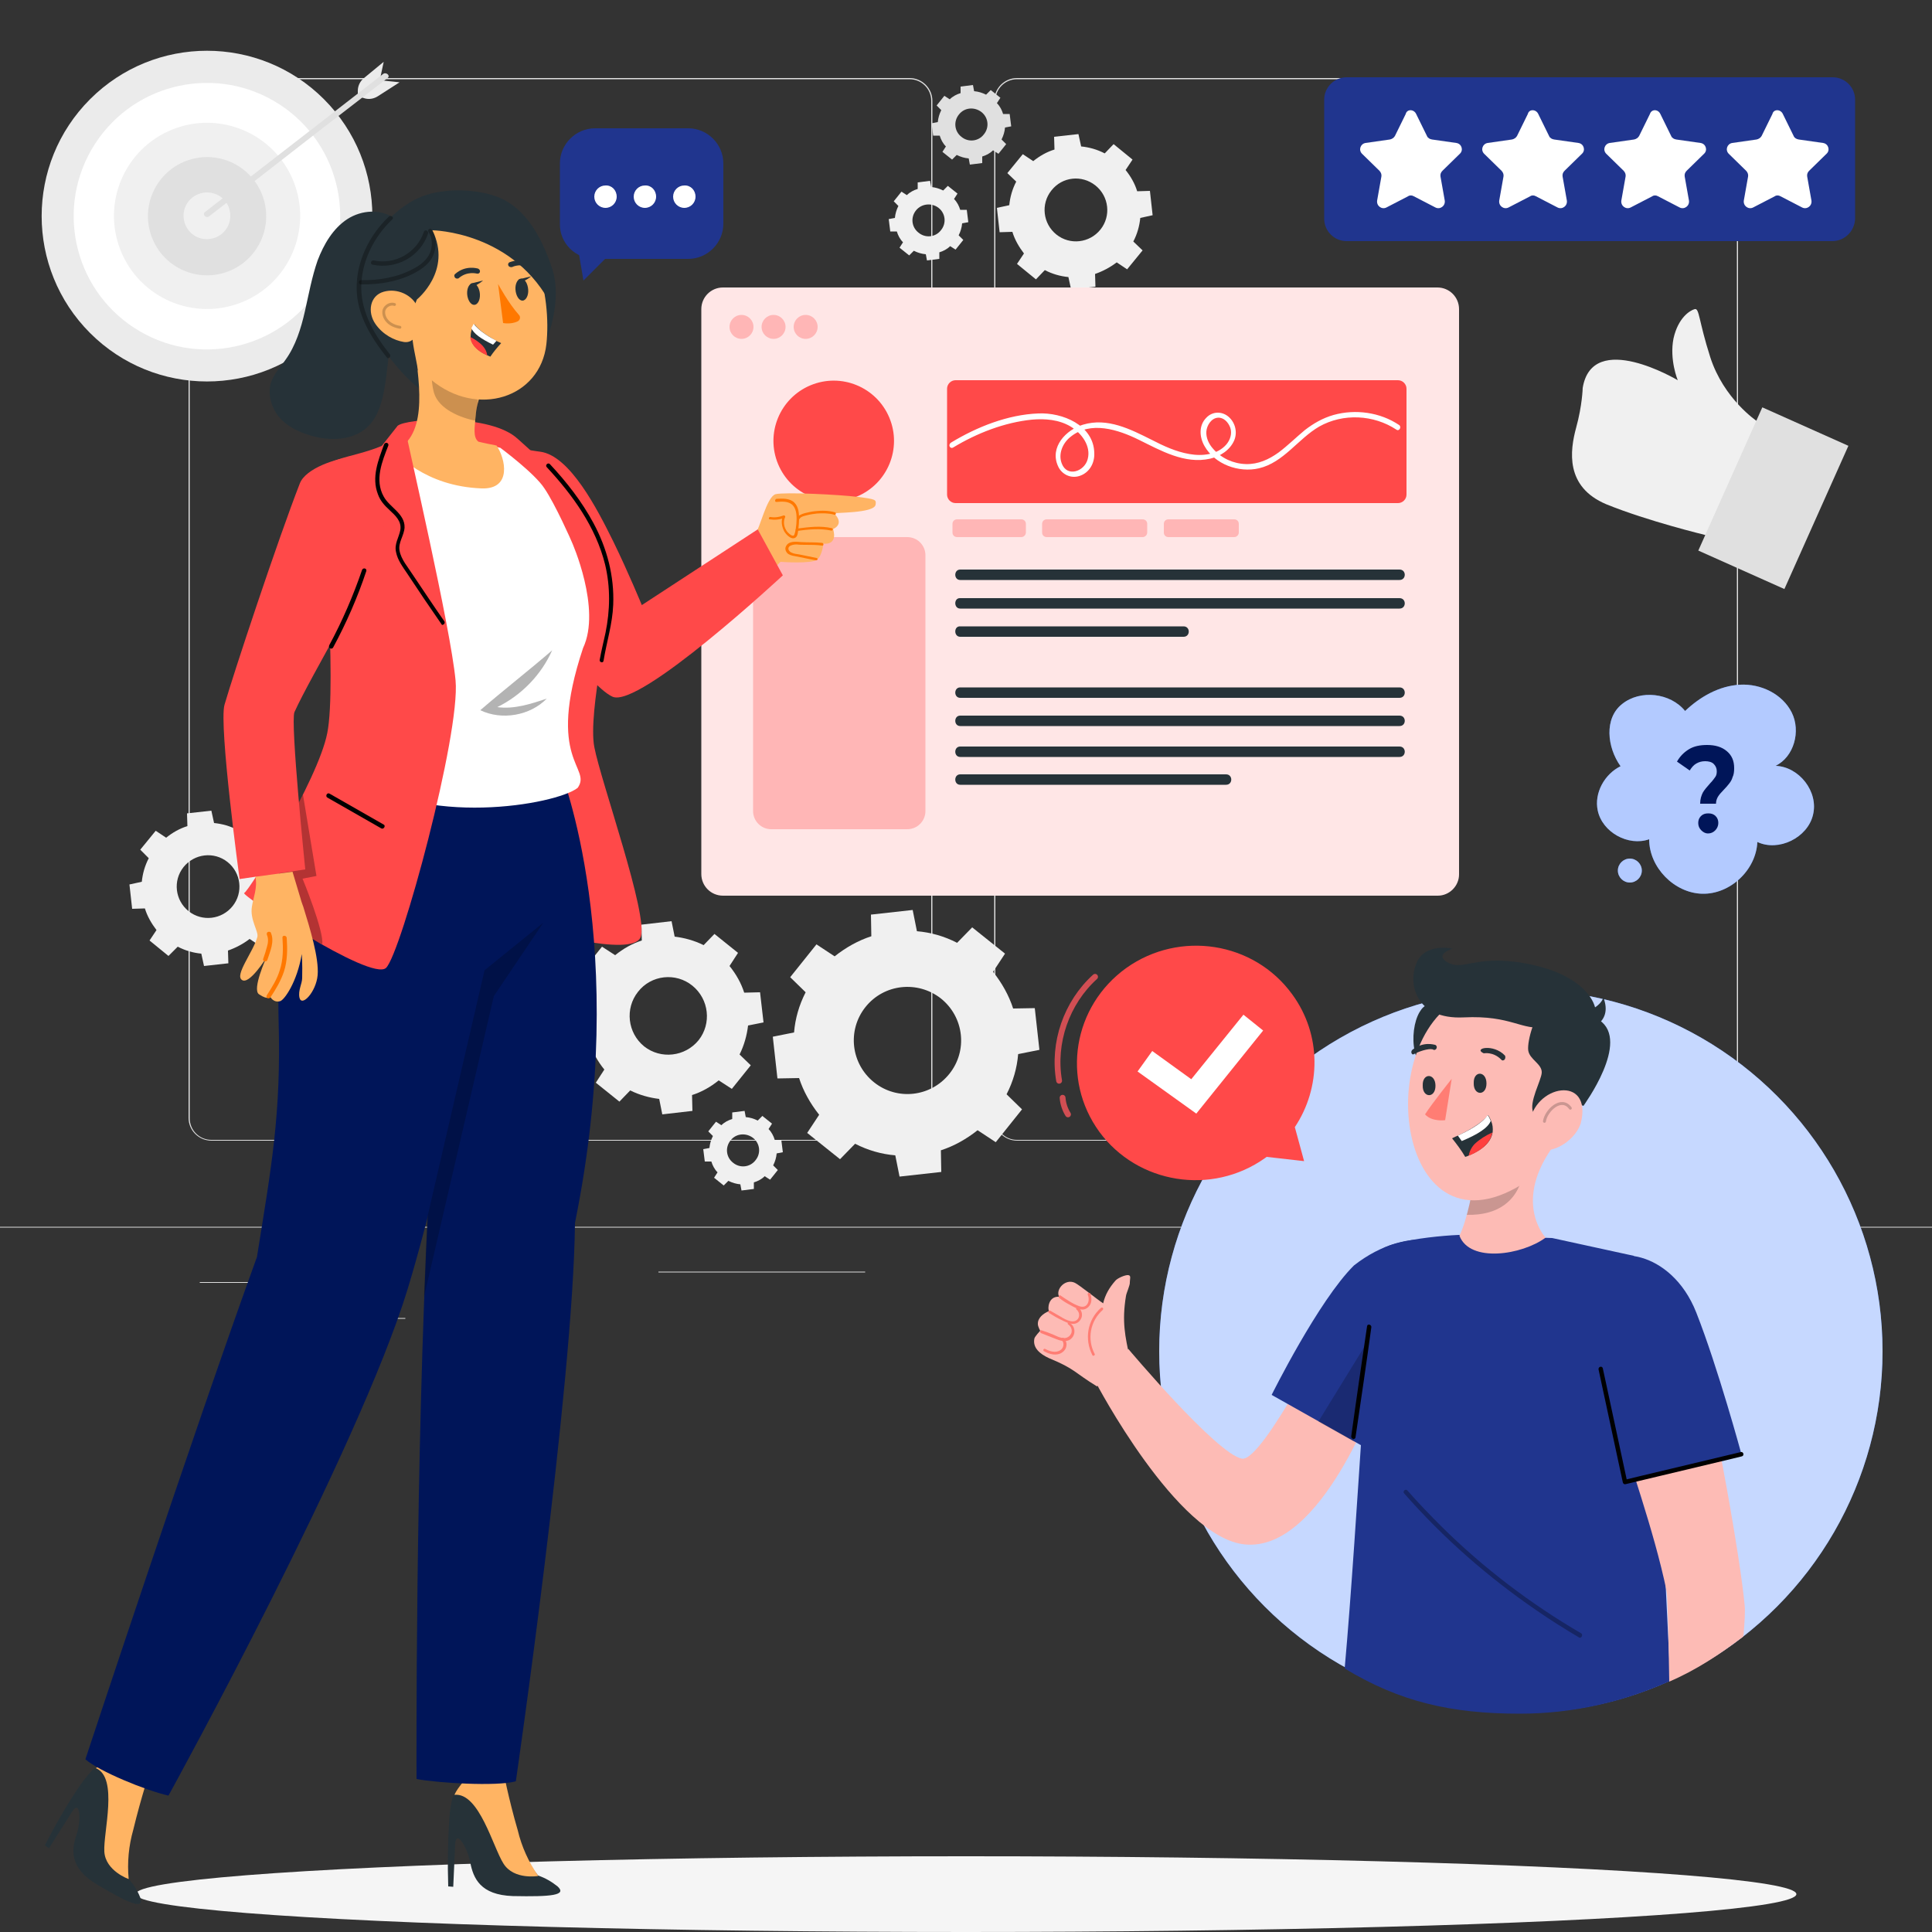 <?xml version="1.0" encoding="utf-8"?>
<!-- Generator: Adobe Illustrator 25.4.0, SVG Export Plug-In . SVG Version: 6.00 Build 0)  -->
<svg version="1.1" id="Character_1" xmlns="http://www.w3.org/2000/svg" xmlns:xlink="http://www.w3.org/1999/xlink" x="0px"
	 y="0px" viewBox="0 0 500 500" style="enable-background:new 0 0 500 500;" xml:space="preserve">
<rect x="0" y="0" width="500" height="500" fill="#333333" stroke="none"/>
<style type="text/css">
	.st0{fill:#E0E0E0;}
	.st1{fill:#F0F0F0;}
	.st2{fill:#EBEBEB;}
	.st3{fill:#FFFFFF;}
	.st4{fill:#F5F5F5;}
	.st5{fill:#FFE6E6;}
	.st6{fill:#FF4949;}
	.st7{fill:#263238;}
	.st8{fill:#FFB6B6;}
	.st9{fill:#20358E;}
	.st10{fill:#407BFF;}
	.st11{opacity:0.6;}
	.st12{opacity:0.6;fill:#FFFFFF;}
	.st13{fill:#001559;}
	.st14{opacity:0.7;fill:#FFFFFF;}
	.st15{fill:#FDBBB5;}
	.st16{fill:#FF7D74;}
	.st17{opacity:0.2;enable-background:new    ;}
	.st18{opacity:0.2;}
	
		.st19{opacity:0.2;fill:none;stroke:#000000;stroke-width:0.754;stroke-linecap:round;stroke-linejoin:round;stroke-miterlimit:10;}
	.st20{fill:#FF3F3E;}
	.st21{opacity:0.3;}
	.st22{fill:none;stroke:#D14E53;stroke-width:1.509;stroke-linecap:round;stroke-linejoin:round;stroke-miterlimit:10;}
	.st23{fill:#FFB463;}
	.st24{fill:#FF7800;}
	
		.st25{opacity:0.2;fill:none;stroke:#000000;stroke-width:0.736;stroke-linecap:round;stroke-linejoin:round;stroke-miterlimit:10;}
</style>
<g>
	<g>
		<g>
			<g>
				<g>
					<path class="st0" d="M443.9,295.2H263.2c-3.2,0-5.9-2.6-5.9-5.9V26.1c0-3.2,2.6-5.9,5.9-5.9h180.7c3.2,0,5.9,2.6,5.9,5.9v263.3
						C449.8,292.6,447.2,295.2,443.9,295.2z M263.2,20.5c-3.1,0-5.6,2.5-5.6,5.6v263.3c0,3.1,2.5,5.6,5.6,5.6h180.7
						c3.1,0,5.6-2.5,5.6-5.6V26.1c0-3.1-2.5-5.6-5.6-5.6H263.2z"/>
				</g>
			</g>
			<g>
				<g>
					<path class="st0" d="M235.5,295.2H54.7c-3.2,0-5.9-2.6-5.9-5.9V26.1c0-3.2,2.6-5.9,5.9-5.9h180.7c3.2,0,5.9,2.6,5.9,5.9v263.3
						C241.4,292.6,238.7,295.2,235.5,295.2z M54.7,20.5c-3.1,0-5.6,2.5-5.6,5.6v263.3c0,3.1,2.5,5.6,5.6,5.6h180.7
						c3.1,0,5.6-2.5,5.6-5.6V26.1c0-3.1-2.5-5.6-5.6-5.6H54.7z"/>
				</g>
			</g>
		</g>
		<g>
			<g>
				<g>
					<rect x="0" y="317.5" class="st0" width="500" height="0.2"/>
				</g>
			</g>
			<rect x="51.7" y="331.8" class="st0" width="16.1" height="0.2"/>
			<rect x="170.4" y="329.1" class="st0" width="53.5" height="0.2"/>
			<rect x="68.7" y="341.1" class="st0" width="36.2" height="0.2"/>
			<rect x="378.4" y="329" class="st0" width="43.2" height="0.2"/>
			<rect x="430.5" y="329" class="st0" width="6.3" height="0.2"/>
			<rect x="316.2" y="335.2" class="st0" width="53.9" height="0.2"/>
		</g>
	</g>
	<g>
		<path class="st1" d="M208.5,256.8c-1.7,3.3-2.7,6.8-3,10.4l-5.5,1.1l1.2,10.8l5.6-0.1c1.1,3.4,2.9,6.6,5.2,9.5l-3.1,4.7l8.5,6.8
			l3.9-4c3.3,1.7,6.8,2.7,10.4,3l1.1,5.5l10.8-1.2l-0.1-5.6c3.4-1.1,6.6-2.9,9.5-5.2l4.7,3.1l6.8-8.5l-4-3.9c1.7-3.3,2.7-6.8,3-10.4
			l5.5-1.1l-1.2-10.8l-5.6,0.1c-1.1-3.4-2.9-6.6-5.2-9.5l3.1-4.7l-8.5-6.8l-3.9,4c-3.3-1.7-6.8-2.7-10.4-3l-1.1-5.5l-10.8,1.2
			l0.1,5.6c-3.4,1.1-6.6,2.9-9.5,5.2l-4.7-3.1l-6.8,8.5L208.5,256.8z M243.5,258.4c6,4.8,7,13.5,2.2,19.5c-4.8,6-13.5,7-19.5,2.2
			c-6-4.8-7-13.5-2.2-19.5C228.8,254.6,237.5,253.7,243.5,258.4z"/>
	</g>
	<g>
		<path class="st1" d="M153.8,253.9c-1.2,2.4-1.9,5-2.2,7.5l-4,0.8l0.9,7.8l4.1-0.1c0.8,2.5,2.1,4.8,3.8,6.9l-2.2,3.4l6.1,4.9
			l2.8-2.9c2.4,1.2,5,1.9,7.5,2.2l0.8,4l7.8-0.9l-0.1-4.1c2.5-0.8,4.8-2.1,6.9-3.8l3.4,2.2l4.9-6.1l-2.9-2.8c1.2-2.4,1.9-5,2.2-7.5
			l4-0.8l-0.9-7.8l-4.1,0.1c-0.8-2.5-2.1-4.8-3.8-6.9l2.2-3.4l-6.1-4.9l-2.8,2.9c-2.4-1.2-5-1.9-7.5-2.2l-0.8-4l-7.8,0.9l0.1,4.1
			c-2.5,0.8-4.8,2.1-6.9,3.8l-3.4-2.2l-4.9,6.1L153.8,253.9z M179.2,255.1c4.3,3.5,5,9.8,1.6,14.1c-3.5,4.3-9.8,5-14.1,1.6
			c-4.3-3.5-5-9.8-1.6-14.1C168.5,252.3,174.9,251.6,179.2,255.1z"/>
	</g>
	<g>
		<path class="st1" d="M184.5,294c-0.5,1-0.8,2-0.9,3.1l-1.6,0.3l0.4,3.2l1.7,0c0.3,1,0.8,2,1.6,2.8l-0.9,1.4l2.5,2l1.2-1.2
			c1,0.5,2,0.8,3.1,0.9l0.3,1.6l3.2-0.4l0-1.7c1-0.3,2-0.8,2.8-1.6l1.4,0.9l2-2.5l-1.2-1.2c0.5-1,0.8-2,0.9-3.1l1.6-0.3l-0.4-3.2
			l-1.7,0c-0.3-1-0.8-2-1.6-2.8l0.9-1.4l-2.5-2l-1.2,1.2c-1-0.5-2-0.8-3.1-0.9l-0.3-1.6l-3.2,0.4l0,1.7c-1,0.3-2,0.8-2.8,1.6
			l-1.4-0.9l-2,2.5L184.5,294z M194.9,294.5c1.8,1.4,2.1,4,0.6,5.8c-1.4,1.8-4,2.1-5.8,0.6c-1.8-1.4-2.1-4-0.6-5.8
			C190.5,293.3,193.1,293.1,194.9,294.5z"/>
	</g>
	<g>
		
			<ellipse transform="matrix(0.707 -0.707 0.707 0.707 -23.844 54.303)" class="st2" cx="53.6" cy="55.9" rx="42.8" ry="42.8"/>
		
			<ellipse transform="matrix(0.545 -0.838 0.838 0.545 -22.499 70.399)" class="st3" cx="53.6" cy="55.9" rx="34.5" ry="34.5"/>
		
			<ellipse transform="matrix(0.928 -0.372 0.372 0.928 -16.947 23.937)" class="st1" cx="53.6" cy="55.9" rx="24.1" ry="24.1"/>
		<ellipse transform="matrix(0.408 -0.913 0.913 0.408 -19.315 82.084)" class="st0" cx="53.6" cy="55.9" rx="15.3" ry="15.3"/>
		<path class="st1" d="M59.5,54.8c0.6,3.3-1.6,6.4-4.9,7c-3.3,0.6-6.4-1.6-7-4.9s1.6-6.4,4.9-7C55.8,49.3,59,51.5,59.5,54.8z"/>
		<path class="st2" d="M92.6,25.2l0-1.7c0-1.3,0.6-2.5,1.6-3.3l5.1-4.2l-1,4.7L92.6,25.2z"/>
		<path class="st2" d="M92.6,24.9l1.6,0.5c1.2,0.4,2.5,0.2,3.6-0.5l5.6-3.6l-4.8-0.5L92.6,24.9z"/>
		<g>
			<g>
				<path class="st0" d="M54.1,56c5.2-4,10.4-8.1,15.6-12.1C78,37.4,86.3,31,94.6,24.6c1.9-1.5,3.8-2.9,5.7-4.4
					c0.8-0.6-0.3-1.6-1.1-1.1c-5.2,4-10.4,8.1-15.6,12.1C75.3,37.6,67,44.1,58.7,50.5c-1.9,1.5-3.8,2.9-5.7,4.4
					C52.3,55.5,53.3,56.6,54.1,56L54.1,56z"/>
			</g>
		</g>
	</g>
	<g>
		<path class="st1" d="M434.2,98.4c0,0-22.1-13.2-24.6,2c0,0-0.1,4.5-1.7,10.3c-1.6,5.9-2.9,15.3,7.8,19.8c10.8,4.4,25.8,8,25.8,8
			l13.2-29.5c0,0-8.6-5.7-12.1-16.6c-3-9.4-2.8-12.7-4-12.4c-1.2,0.3-4.3,2.2-5.5,7.6C432,93.1,434.2,98.4,434.2,98.4z"/>
		
			<rect x="446.8" y="108.6" transform="matrix(0.913 0.408 -0.408 0.913 92.466 -176.026)" class="st0" width="24.4" height="40.6"/>
	</g>
	<g>
		<path class="st1" d="M263,47c-1,1.9-1.6,4-1.8,6.1l-3.2,0.7l0.7,6.3L262,60c0.6,2,1.7,3.9,3,5.6l-1.8,2.7l4.9,4l2.3-2.4
			c1.9,1,4,1.6,6.1,1.8l0.7,3.2l6.3-0.7l-0.1-3.3c2-0.7,3.9-1.7,5.6-3l2.7,1.8l4-4.9l-2.4-2.3c1-1.9,1.6-4,1.8-6.1l3.2-0.7l-0.7-6.3
			l-3.3,0.1c-0.6-2-1.7-3.9-3-5.5l1.8-2.7l-4.9-4l-2.3,2.4c-1.9-1-4-1.6-6.1-1.8l-0.7-3.2l-6.3,0.7l0.1,3.3c-2,0.6-3.9,1.7-5.5,3
			l-2.7-1.8l-4,4.9L263,47z M283.5,48c3.5,2.8,4.1,7.9,1.3,11.4c-2.8,3.5-7.9,4.1-11.4,1.3c-3.5-2.8-4.1-7.9-1.3-11.4
			C274.9,45.7,280,45.2,283.5,48z"/>
	</g>
	<g>
		<path class="st1" d="M38.5,222.1c-1,1.9-1.6,4-1.8,6.1l-3.2,0.7l0.7,6.3l3.3-0.1c0.6,2,1.7,3.9,3,5.6l-1.8,2.7l4.9,4L46,245
			c1.9,1,4,1.6,6.1,1.8l0.7,3.2l6.3-0.7l-0.1-3.3c2-0.7,3.9-1.7,5.6-3l2.7,1.8l4-4.9l-2.4-2.3c1-1.9,1.6-4,1.8-6.1l3.2-0.7l-0.7-6.3
			l-3.3,0.1c-0.6-2-1.7-3.9-3-5.5l1.8-2.7l-4.9-4l-2.3,2.4c-1.9-1-4-1.6-6.1-1.8l-0.7-3.2l-6.3,0.7l0.1,3.3c-2,0.6-3.9,1.7-5.5,3
			l-2.7-1.8l-4,4.9L38.5,222.1z M58.9,223.1c3.5,2.8,4.1,7.9,1.3,11.4c-2.8,3.5-7.9,4.1-11.4,1.3c-3.5-2.8-4.1-7.9-1.3-11.4
			C50.3,220.9,55.4,220.3,58.9,223.1z"/>
	</g>
	<g>
		<path class="st1" d="M232.5,53.3c-0.5,1-0.8,2-0.9,3.1l-1.6,0.3l0.4,3.2l1.7,0c0.3,1,0.8,2,1.6,2.8l-0.9,1.4l2.5,2l1.2-1.2
			c1,0.5,2,0.8,3.1,0.9l0.3,1.6l3.2-0.4l0-1.7c1-0.3,2-0.8,2.8-1.6l1.4,0.9l2-2.5l-1.2-1.2c0.5-1,0.8-2,0.9-3.1l1.6-0.3l-0.4-3.2
			l-1.7,0c-0.3-1-0.8-2-1.6-2.8l0.9-1.4l-2.5-2l-1.2,1.2c-1-0.5-2-0.8-3.1-0.9l-0.3-1.6l-3.2,0.4l0,1.7c-1,0.3-2,0.8-2.8,1.6
			l-1.4-0.9l-2,2.5L232.5,53.3z M242.9,53.8c1.8,1.4,2.1,4,0.6,5.8c-1.4,1.8-4,2.1-5.8,0.6c-1.8-1.4-2.1-4-0.6-5.8
			C238.5,52.7,241.1,52.4,242.9,53.8z"/>
	</g>
	<g>
		<path class="st0" d="M243.6,28.5c-0.5,1-0.8,2-0.9,3.1l-1.6,0.3l0.4,3.2l1.7,0c0.3,1,0.8,2,1.6,2.8l-0.9,1.4l2.5,2l1.2-1.2
			c1,0.5,2,0.8,3.1,0.9l0.3,1.6l3.2-0.4l0-1.7c1-0.3,2-0.8,2.8-1.6l1.4,0.9l2-2.5l-1.2-1.2c0.5-1,0.8-2,0.9-3.1l1.6-0.3l-0.4-3.2
			l-1.7,0c-0.3-1-0.8-2-1.6-2.8l0.9-1.4l-2.5-2l-1.2,1.2c-1-0.5-2-0.8-3.1-0.9l-0.3-1.6l-3.2,0.4l0,1.7c-1,0.3-2,0.8-2.8,1.6
			l-1.4-0.9l-2,2.5L243.6,28.5z M254,29c1.8,1.4,2.1,4,0.6,5.8c-1.4,1.8-4,2.1-5.8,0.6c-1.8-1.4-2.1-4-0.6-5.8
			C249.6,27.8,252.2,27.6,254,29z"/>
	</g>
	<g>
		<g>
			<ellipse class="st4" cx="250" cy="490.2" rx="214.9" ry="9.8"/>
		</g>
	</g>
	<g>
		<g>
			<path class="st5" d="M372.1,231.8H187.1c-3.1,0-5.6-2.5-5.6-5.6V80c0-3.1,2.5-5.6,5.6-5.6h184.9c3.1,0,5.6,2.5,5.6,5.6v146.3
				C377.6,229.3,375.1,231.8,372.1,231.8z"/>
			<path class="st6" d="M361.8,130.2H247.3c-1.2,0-2.2-1-2.2-2.2v-27.4c0-1.2,1-2.2,2.2-2.2h114.5c1.2,0,2.2,1,2.2,2.2V128
				C364,129.2,363,130.2,361.8,130.2z"/>
			<g>
				<g>
					<path class="st7" d="M248.5,150.1c29.6,0,59.2,0,88.8,0c8.3,0,16.6,0,24.9,0c1.8,0,1.8-2.7,0-2.7c-29.6,0-59.2,0-88.8,0
						c-8.3,0-16.6,0-24.9,0C246.8,147.4,246.8,150.1,248.5,150.1L248.5,150.1z"/>
				</g>
			</g>
			<g>
				<g>
					<path class="st7" d="M248.5,157.5c29.6,0,59.2,0,88.8,0c8.3,0,16.6,0,24.9,0c1.8,0,1.8-2.7,0-2.7c-29.6,0-59.2,0-88.8,0
						c-8.3,0-16.6,0-24.9,0C246.8,154.7,246.8,157.5,248.5,157.5L248.5,157.5z"/>
				</g>
			</g>
			<g>
				<g>
					<path class="st7" d="M248.5,187.9c29.6,0,59.2,0,88.8,0c8.3,0,16.6,0,24.9,0c1.8,0,1.8-2.7,0-2.7c-29.6,0-59.2,0-88.8,0
						c-8.3,0-16.6,0-24.9,0C246.8,185.2,246.8,187.9,248.5,187.9L248.5,187.9z"/>
				</g>
			</g>
			<g>
				<g>
					<path class="st7" d="M248.5,195.9c29.6,0,59.2,0,88.8,0c8.3,0,16.6,0,24.9,0c1.8,0,1.8-2.7,0-2.7c-29.6,0-59.2,0-88.8,0
						c-8.3,0-16.6,0-24.9,0C246.8,193.2,246.8,195.9,248.5,195.9L248.5,195.9z"/>
				</g>
			</g>
			<g>
				<g>
					<path class="st7" d="M248.5,203.1c17.9,0,35.7,0,53.6,0c5.1,0,10.1,0,15.2,0c1.8,0,1.8-2.7,0-2.7c-17.9,0-35.7,0-53.6,0
						c-5.1,0-10.1,0-15.2,0C246.8,200.4,246.8,203.1,248.5,203.1L248.5,203.1z"/>
				</g>
			</g>
			<g>
				<g>
					<path class="st7" d="M248.5,180.6c29.6,0,59.2,0,88.8,0c8.3,0,16.6,0,24.9,0c1.8,0,1.8-2.7,0-2.7c-29.6,0-59.2,0-88.8,0
						c-8.3,0-16.6,0-24.9,0C246.8,177.9,246.8,180.6,248.5,180.6L248.5,180.6z"/>
				</g>
			</g>
			<g>
				<g>
					<path class="st7" d="M248.5,164.8c19.3,0,38.5,0,57.8,0c1.8,0,1.8-2.7,0-2.7c-19.3,0-38.5,0-57.8,0
						C246.8,162,246.8,164.8,248.5,164.8L248.5,164.8z"/>
				</g>
			</g>
			<path class="st8" d="M234.8,214.6h-35.2c-2.6,0-4.7-2.1-4.7-4.7v-66.2c0-2.6,2.1-4.7,4.7-4.7h35.2c2.6,0,4.7,2.1,4.7,4.7v66.2
				C239.5,212.5,237.4,214.6,234.8,214.6z"/>
			<g>
				
					<ellipse transform="matrix(0.922 -0.387 0.387 0.922 -27.395 92.331)" class="st6" cx="215.8" cy="114.2" rx="15.6" ry="15.6"/>
			</g>
			<circle class="st8" cx="191.9" cy="84.6" r="3.1"/>
			<circle class="st8" cx="200.2" cy="84.6" r="3.1"/>
			<circle class="st8" cx="208.5" cy="84.6" r="3.1"/>
			<g>
				<g>
					<path class="st3" d="M246.7,115.8c6.1-3.7,13.3-6.5,20.4-7.2c3.4-0.3,7,0,10,1.8c2.8,1.7,5.3,5,4.4,8.4
						c-0.8,3.2-5.3,4.8-6.7,1.2c-1-2.5,0.2-5.3,2.2-6.9c5.2-4.3,12.4-1.9,17.7,0.7c5.7,2.8,11.9,6.4,18.5,4.9
						c2.6-0.6,5.1-2.2,6.2-4.7c0.9-2.1,0.3-4.6-1.4-6.1c-1.7-1.5-4.2-1.5-5.8,0.2c-2,2-1.8,5-0.5,7.3c2.7,4.8,8.9,7,14.1,5.8
						c6.4-1.5,10.1-7.6,15.6-10.8c6.2-3.5,14.1-3.1,20,0.8c0.7,0.5,1.4-0.7,0.7-1.2c-4.9-3.3-11.3-4.2-17-2.6
						c-2.8,0.8-5.2,2.2-7.4,3.9c-2.3,1.9-4.4,4-6.8,5.8c-2.5,1.8-5.3,3.1-8.5,3c-3.2-0.1-6.3-1.5-8.4-3.9c-1.1-1.2-1.9-2.8-1.8-4.5
						c0.1-1.6,1.3-3.5,3-3.6c1.5-0.1,2.7,1.2,3.2,2.6c0.5,1.5,0,3.1-1,4.3c-2.3,2.7-6.3,3.1-9.6,2.5c-3.5-0.6-6.7-2.1-9.8-3.7
						c-5.4-2.7-11.4-5.8-17.7-3.9c-4.4,1.3-8.7,5.8-6.5,10.7c0.9,2.1,3.2,3.3,5.5,2.6c2.6-0.8,4-3.3,3.9-5.9
						c-0.1-7.3-8.3-10.6-14.5-10.3c-7.9,0.3-15.9,3.5-22.5,7.5C245.2,115.1,245.9,116.3,246.7,115.8L246.7,115.8z"/>
				</g>
			</g>
		</g>
		<path class="st8" d="M264.3,139h-16.6c-0.7,0-1.2-0.5-1.2-1.2v-2.2c0-0.7,0.5-1.2,1.2-1.2h16.6c0.7,0,1.2,0.5,1.2,1.2v2.2
			C265.5,138.4,265,139,264.3,139z"/>
		<path class="st8" d="M295.7,139h-24.8c-0.7,0-1.2-0.5-1.2-1.2v-2.2c0-0.7,0.5-1.2,1.2-1.2h24.8c0.7,0,1.2,0.5,1.2,1.2v2.2
			C296.9,138.4,296.4,139,295.7,139z"/>
		<path class="st8" d="M319.4,139h-17c-0.7,0-1.2-0.5-1.2-1.2v-2.2c0-0.7,0.5-1.2,1.2-1.2h17c0.7,0,1.2,0.5,1.2,1.2v2.2
			C320.6,138.4,320.1,139,319.4,139z"/>
	</g>
	<g>
		<path class="st9" d="M474.2,62.4H348.5c-3.2,0-5.8-2.6-5.8-5.8V25.8c0-3.2,2.6-5.8,5.8-5.8h125.8c3.2,0,5.8,2.6,5.8,5.8v30.8
			C480,59.8,477.4,62.4,474.2,62.4z"/>
		<path class="st3" d="M366.5,29.5l2.8,5.7c0.2,0.5,0.7,0.8,1.3,0.9l6.3,0.9c1.4,0.2,1.9,1.9,0.9,2.8l-4.5,4.4
			c-0.4,0.4-0.6,0.9-0.5,1.5l1.1,6.2c0.2,1.4-1.2,2.4-2.4,1.8l-5.6-2.9c-0.5-0.3-1.1-0.3-1.5,0l-5.6,2.9c-1.2,0.6-2.6-0.4-2.4-1.8
			l1.1-6.2c0.1-0.5-0.1-1.1-0.5-1.5l-4.5-4.4c-1-1-0.4-2.6,0.9-2.8l6.3-0.9c0.5-0.1,1-0.4,1.3-0.9l2.8-5.7
			C364.1,28.2,365.9,28.2,366.5,29.5z"/>
		<path class="st3" d="M398.1,29.5l2.8,5.7c0.2,0.5,0.7,0.8,1.3,0.9l6.3,0.9c1.4,0.2,1.9,1.9,0.9,2.8l-4.5,4.4
			c-0.4,0.4-0.6,0.9-0.5,1.5l1.1,6.2c0.2,1.4-1.2,2.4-2.4,1.8l-5.6-2.9c-0.5-0.3-1.1-0.3-1.5,0l-5.6,2.9c-1.2,0.6-2.6-0.4-2.4-1.8
			l1.1-6.2c0.1-0.5-0.1-1.1-0.5-1.5l-4.5-4.4c-1-1-0.4-2.6,0.9-2.8l6.3-0.9c0.5-0.1,1-0.4,1.3-0.9l2.8-5.7
			C395.7,28.2,397.5,28.2,398.1,29.5z"/>
		<path class="st3" d="M429.7,29.5l2.8,5.7c0.2,0.5,0.7,0.8,1.3,0.9l6.3,0.9c1.4,0.2,1.9,1.9,0.9,2.8l-4.5,4.4
			c-0.4,0.4-0.6,0.9-0.5,1.5l1.1,6.2c0.2,1.4-1.2,2.4-2.4,1.8l-5.6-2.9c-0.5-0.3-1.1-0.3-1.5,0l-5.6,2.9c-1.2,0.6-2.6-0.4-2.4-1.8
			l1.1-6.2c0.1-0.5-0.1-1.1-0.5-1.5l-4.5-4.4c-1-1-0.4-2.6,0.9-2.8l6.3-0.9c0.5-0.1,1-0.4,1.3-0.9l2.8-5.7
			C427.4,28.2,429.1,28.2,429.7,29.5z"/>
		<path class="st3" d="M461.4,29.5l2.8,5.7c0.2,0.5,0.7,0.8,1.3,0.9l6.3,0.9c1.4,0.2,1.9,1.9,0.9,2.8l-4.5,4.4
			c-0.4,0.4-0.6,0.9-0.5,1.5l1.1,6.2c0.2,1.4-1.2,2.4-2.4,1.8l-5.6-2.9c-0.5-0.3-1.1-0.3-1.5,0l-5.6,2.9c-1.2,0.6-2.6-0.4-2.4-1.8
			l1.1-6.2c0.1-0.5-0.1-1.1-0.5-1.5l-4.5-4.4c-1-1-0.4-2.6,0.9-2.8l6.3-0.9c0.5-0.1,1-0.4,1.3-0.9l2.8-5.7
			C459,28.2,460.8,28.2,461.4,29.5z"/>
	</g>
	<g>
		<g>
			<path class="st10" d="M459.5,198.2c4.8-2.3,6.6-9,4.2-13.8c-2.4-4.8-8-7.5-13.4-7.2c-5.4,0.3-10.3,3.1-14.2,6.8
				c-3.8-4.7-11.6-5.6-16.3-1.8c-4.7,3.7-3.9,11.2-0.4,16.1c-4.1,2-6.9,6.9-5.9,11.5c1.2,5.6,7.9,9.3,13.3,7.4
				c0,7.3,6.5,13.9,13.7,14.1c7.3,0.2,14-6.2,14.3-13.4c5.5,2.6,13-1.1,14.4-7C470.7,204.9,465.6,198.4,459.5,198.2z"/>
		</g>
		<path class="st10" d="M424.9,225.3c0,1.7-1.4,3.1-3.1,3.1c-1.7,0-3.1-1.4-3.1-3.1s1.4-3.1,3.1-3.1
			C423.5,222.2,424.9,223.6,424.9,225.3z"/>
		<g class="st11">
			<path class="st3" d="M459.5,198.2c4.8-2.3,6.6-9,4.2-13.8c-2.4-4.8-8-7.5-13.4-7.2c-5.4,0.3-10.3,3.1-14.2,6.8
				c-3.8-4.7-11.6-5.6-16.3-1.8c-4.7,3.7-3.9,11.2-0.4,16.1c-4.1,2-6.9,6.9-5.9,11.5c1.2,5.6,7.9,9.3,13.3,7.4
				c0,7.3,6.5,13.9,13.7,14.1c7.3,0.2,14-6.2,14.3-13.4c5.5,2.6,13-1.1,14.4-7C470.7,204.9,465.6,198.4,459.5,198.2z"/>
		</g>
		<path class="st12" d="M424.9,225.3c0,1.7-1.4,3.1-3.1,3.1c-1.7,0-3.1-1.4-3.1-3.1s1.4-3.1,3.1-3.1
			C423.5,222.2,424.9,223.6,424.9,225.3z"/>
		<g>
			<path class="st13" d="M440.7,205.1c0.4-0.7,1.1-1.5,1.9-2.4c0.6-0.6,1-1.2,1.3-1.6c0.3-0.4,0.4-0.9,0.4-1.5
				c0-0.8-0.3-1.4-0.8-1.9c-0.5-0.5-1.3-0.7-2.2-0.7c-0.9,0-1.6,0.2-2.3,0.6c-0.7,0.4-1.2,1-1.7,1.8l-3.3-2.3
				c0.8-1.4,1.8-2.4,3.1-3.2c1.3-0.8,2.9-1.1,4.7-1.1c2.1,0,3.8,0.5,5.1,1.6c1.3,1.1,1.9,2.5,1.9,4.4c0,0.9-0.1,1.7-0.4,2.3
				c-0.2,0.7-0.5,1.2-0.9,1.7c-0.4,0.5-0.8,1-1.4,1.6c-0.7,0.7-1.2,1.3-1.5,1.8c-0.3,0.5-0.5,1.1-0.5,1.8H440
				C440,206.8,440.3,205.9,440.7,205.1z M440.3,214.9c-0.5-0.5-0.8-1.1-0.8-1.9c0-0.7,0.2-1.3,0.7-1.8c0.5-0.5,1.1-0.7,1.9-0.7
				c0.8,0,1.4,0.2,1.9,0.7c0.5,0.5,0.7,1.1,0.7,1.8c0,0.7-0.3,1.4-0.8,1.9c-0.5,0.5-1.1,0.8-1.9,0.8
				C441.4,215.7,440.8,215.4,440.3,214.9z"/>
		</g>
	</g>
	<g>
		<path class="st9" d="M154,67h24.1c5,0,9.1-4.1,9.1-9.1V42.3c0-5-4.1-9.1-9.1-9.1H154c-5,0-9.1,4.1-9.1,9.1v15.6
			C144.8,62.9,148.9,67,154,67z"/>
		<g>
			<g>
				<path class="st3" d="M159.6,50.9c0,1.6-1.3,2.9-2.9,2.9c-1.6,0-2.9-1.3-2.9-2.9c0-1.6,1.3-2.9,2.9-2.9
					C158.3,47.9,159.6,49.2,159.6,50.9z"/>
				<path class="st3" d="M169.8,50.9c0,1.6-1.3,2.9-2.9,2.9c-1.6,0-2.9-1.3-2.9-2.9c0-1.6,1.3-2.9,2.9-2.9
					C168.5,47.9,169.8,49.2,169.8,50.9z"/>
				<path class="st3" d="M180,50.9c0,1.6-1.3,2.9-2.9,2.9c-1.6,0-2.9-1.3-2.9-2.9c0-1.6,1.3-2.9,2.9-2.9
					C178.7,47.9,180,49.2,180,50.9z"/>
			</g>
		</g>
		<polygon class="st9" points="157.9,65.7 151,72.6 149.5,63.8 		"/>
	</g>
	<g>
		<circle class="st10" cx="393.6" cy="349.7" r="93.6"/>
		<circle class="st14" cx="393.6" cy="349.7" r="93.6"/>
		<path class="st9" d="M422.8,325l-21.1-4.6l-20.8-0.7c0-0.6-22,0.6-24.5,4.6c-1.8,3-5,69.6-8.4,107.5c14.2,8.6,27.5,11.7,45.3,11.7
			c13.9,0,27.1-3.1,39-8.5c-1.4-26.8-3.5-71-2.8-81.5C430.5,338,422.8,325,422.8,325z"/>
		<g>
			<g>
				<path class="st15" d="M357.3,359.2c-1.1,1.8-15.2,42.4-35.1,40.5c-17.6-1.7-38.7-42.1-38.7-42.1l8.5-8.5
					c0,0,22.9,27.2,29.4,28.4c5.4,1,24.4-37.1,24.4-37.1L357.3,359.2z"/>
				<g>
					<path class="st15" d="M267.7,346.4c0.1-0.5,1.5-2,1.5-2s-0.6-1.1-0.6-1.7c-0.1-1.6,1.4-2.8,2.9-3.4c-0.4-0.4-0.3-3.9,2.6-3.7
						c-1-1.9,1.6-4.8,4.1-3.6c1.2,0.6,5.9,4.4,7.3,5.3l0,0c0.5-2.2,1.6-4.1,3.2-5.9c0.5-0.6,2.5-1.5,3.3-1.4c0.8,0.1,0.4,1,0.4,1.8
						c0.1,0.8-0.9,2.8-1,3.6c-1.1,6.7-0.2,10.5,1,16.1l-8.5,7.3c-5.9-3.6-5.6-4.5-12.4-7.3C269.1,350.4,267.2,348.8,267.7,346.4z"/>
				</g>
				<g>
					<g>
						<path class="st16" d="M274.1,335.9c0.9,0.7,1.8,1.3,2.8,1.8c0.9,0.5,1.9,1.1,3,1.2c0.9,0.1,1.7-0.4,2.2-1.2
							c0.5-0.9,0.4-1.9,0.1-2.9c-0.2-0.4-0.8-0.2-0.7,0.2c0.3,0.8,0.4,1.7-0.1,2.5c-0.5,0.8-1.4,0.8-2.2,0.5
							c-0.8-0.3-1.6-0.7-2.4-1.2c-0.8-0.5-1.6-1-2.3-1.5C274.1,335,273.8,335.6,274.1,335.9L274.1,335.9z"/>
					</g>
				</g>
				<g>
					<g>
						<path class="st16" d="M278.6,338.9c0.6,0.5,0.9,1.4,0.5,2.2c-0.4,0.8-1.3,1-2.1,0.8c-0.9-0.2-1.8-0.7-2.6-1.2
							c-0.9-0.5-1.7-1-2.6-1.5c-0.4-0.2-0.7,0.4-0.3,0.6c1.1,0.7,2.1,1.3,3.2,1.8c1,0.5,2.1,1.1,3.3,1c0.9-0.1,1.6-0.8,1.9-1.6
							c0.3-0.9,0-2-0.8-2.6C278.7,338.2,278.3,338.6,278.6,338.9L278.6,338.9z"/>
					</g>
				</g>
				<g>
					<g>
						<path class="st16" d="M276.5,342.8c0.7,0.5,1,1.3,0.8,2.1c-0.3,0.9-1.1,1.4-1.9,1.4c-1,0-1.9-0.5-2.8-0.9c-1-0.4-2-0.8-3-1.1
							c-0.4-0.2-0.6,0.5-0.2,0.7c1.3,0.5,2.5,1,3.8,1.5c1,0.4,2.2,0.8,3.3,0.4c1.9-0.8,2.1-3.4,0.4-4.5
							C276.4,342,276.1,342.6,276.5,342.8L276.5,342.8z"/>
					</g>
				</g>
				<g>
					<g>
						<path class="st16" d="M274.7,346.8c0.4,0.3,0.6,0.8,0.5,1.4c-0.1,0.6-0.4,1-0.9,1.3c-1.2,0.7-2.7,0.2-3.8-0.4
							c-0.4-0.2-0.7,0.4-0.3,0.6c1.4,0.8,3.3,1.3,4.7,0.3c0.6-0.4,1-1,1.1-1.8c0.1-0.7-0.2-1.4-0.7-1.9c-0.1-0.1-0.3-0.1-0.5,0
							C274.6,346.5,274.5,346.7,274.7,346.8L274.7,346.8z"/>
					</g>
				</g>
				<g>
					<g>
						<path class="st16" d="M284.9,338.5c-3.5,3.1-4.3,8.1-2.2,12.2c0.2,0.4,0.8,0,0.6-0.3c-2-3.8-1.2-8.5,2.1-11.4
							C285.7,338.6,285.3,338.2,284.9,338.5L284.9,338.5z"/>
					</g>
				</g>
			</g>
			<g>
				<path class="st9" d="M377.4,334c-3.4,11.3-19,43.5-19,43.5l-29.3-16.5c0,0,12.1-24.4,21.3-33.5
					C364.5,316.4,381.8,319.5,377.4,334z"/>
				<polygon class="st17" points="350.3,373 353.3,348.2 341.2,367.9 				"/>
			</g>
			<g>
				<path class="st15" d="M381.6,301.4l22.5-12c-0.2,1.6-0.2,4.7-1.5,6.4c-11.5,15.1-2.6,24.5-2.6,24.5c-6.1,4.5-19.6,6.6-22.3-0.5
					C379.6,316,381.8,306.4,381.6,301.4z"/>
				<path class="st18" d="M380.8,308.4l12.6-2c-1.4,3.8-5.1,8.2-13.8,8C379.6,314.4,380.8,310.2,380.8,308.4z"/>
				<path class="st7" d="M367.4,261.9c-2.9,4.8-2.4,17.3,5.8,15.6C381.3,275.6,372.3,253.5,367.4,261.9z"/>
				<path class="st15" d="M405,278.9c-2.3,13.6-3.4,21.4-11.1,27.6c-33.2,20.5-39.7-41.2-12.7-49.4C395,253.3,407.3,265.2,405,278.9
					z"/>
				<path class="st7" d="M413.9,264c0,0-12.4-1.7-14.5-1.9c-2.1-0.2-4.2,7.3-3.9,9.7c0.3,2.4,3.6,3.5,3.5,5.8
					c-0.1,2-3.4,7.7-2.2,10.3c1.3,1.1,8.7-3.3,8.7-3.3l4.3,1.6C409.8,286.1,422.1,269.5,413.9,264z"/>
				<path class="st7" d="M413.7,265c1.3-1.2,2.7-3.2,1.2-7c0,1-1.3,2.2-2.1,2.7c-0.8-3.1-4.8-8.5-16.2-11c-14-3.1-17.7,1.6-21.7-0.5
					c-4.1-2.1,1-3.7,1-3.7s-7.1-1.6-9.3,3.7c-2.3,5.3-0.3,14.7,12.2,14.1c12.5-0.6,14.9,3.5,21.2,2.5C404.4,265.3,409,265,413.7,265
					z"/>
				<path class="st15" d="M409.1,290.7c-2.4,7.2-14.9,11.1-13.3,0.4C396.8,280.6,412.3,278,409.1,290.7z"/>
				<path class="st7" d="M384.7,280.4c0,3.3-3.4,3.2-3.3-0.1C381.3,277,384.7,277.1,384.7,280.4z"/>
				<path class="st7" d="M371.5,281c0,3.3-3.4,3.2-3.3-0.1C368.1,277.6,371.5,277.7,371.5,281z"/>
				<path class="st16" d="M375.7,279.2c0,0-5.2,6.5-6.9,9.2c1.8,2,5.2,1.5,5.2,1.5L375.7,279.2z"/>
				<path class="st7" d="M389.1,274.4c-0.2,0.1-0.5,0-0.6-0.2c-2.1-2.1-4.5-1.6-4.5-1.6c-2.9-1.3,2.5-2.6,5.5,0.6
					C389.7,273.7,389.5,274.3,389.1,274.4z"/>
				<path class="st19" d="M406.4,286.8c-2.3-3.2-6.3,0.6-6.7,3.4"/>
				<path class="st7" d="M365.7,272.9c-0.5-0.1-0.6-0.8-0.2-1.2c2.9-2.3,5.7-1.3,5.9-1.3c0.8,0.3,0.4,1.5-0.4,1.3
					C370.5,271.2,368,271.7,365.7,272.9z"/>
				<path class="st7" d="M375.8,294.6c1.2,1.5,2.4,3.1,3.4,4.8c0.3-0.1,0.7-0.2,1-0.4c4.4-1.8,5.8-4.1,6.1-6c0.1-1,0-2-0.4-2.9
					c-0.2-0.5-0.4-1-0.8-1.5c-1.8,2.3-5.7,4.3-7.8,5.3C376.3,294.3,375.8,294.6,375.8,294.6z"/>
				<path class="st3" d="M377.3,293.9l1,1.4c4.1-1.7,6.8-3.4,7.5-5.2c-0.2-0.5-0.4-1-0.8-1.5C383.4,291,379.4,292.9,377.3,293.9z"/>
				<path class="st20" d="M380.1,299.1c4.4-1.8,5.8-4.1,6.1-6c-1.6,0.7-3.2,1.7-4.5,2.9C380.9,296.8,380.3,297.9,380.1,299.1z"/>
			</g>
			<g>
				<g>
					<path d="M350.8,372c1.4-9.5,2.8-19,4.1-28.5c0.1-0.7-1-1-1.1-0.3c-1.4,9.5-2.8,19-4.1,28.5C349.6,372.4,350.7,372.7,350.8,372
						L350.8,372z"/>
				</g>
			</g>
			<g>
				<path class="st15" d="M451.5,415.3c-1-11.1-7.4-48.3-12.3-66.1c-1.3-4.7-5.4-8.7-10.7-9.5c-2-0.3-4.1-0.2-5.9,0.9
					c-6.1,3.6-7.2,15.6-4.4,25.7c3.2,11.7,9.8,29.5,13.1,45.4c0.3,1.3,0.5,11.7,0.7,23.5c6.8-2.9,13.2-7.1,19.2-11.7
					C451.5,419.7,451.7,417.1,451.5,415.3z"/>
				<path class="st9" d="M439,339.7c5.6,14.2,11.7,36.7,11.7,36.7l-31.8,7.2c-3.6-11.2-8.2-23.4-7.1-35.2c1.7-16,3.2-25.8,13-22.9
					C429.8,326.9,435.7,331.3,439,339.7z"/>
			</g>
			<g>
				<g>
					<path d="M450.5,375.8c-8.8,2.1-17.6,4.2-26.4,6.3c-1.2,0.3-2.5,0.6-3.7,0.9c0.2,0.1,0.5,0.3,0.7,0.4
						c-1.8-8.5-3.7-17.1-5.5-25.6c-0.3-1.2-0.5-2.5-0.8-3.7c-0.2-0.7-1.2-0.4-1.1,0.3c1.8,8.5,3.7,17.1,5.5,25.6
						c0.3,1.2,0.5,2.5,0.8,3.7c0.1,0.3,0.4,0.5,0.7,0.4c8.8-2.1,17.6-4.2,26.4-6.3c1.2-0.3,2.5-0.6,3.7-0.9
						C451.5,376.7,451.2,375.6,450.5,375.8L450.5,375.8z"/>
				</g>
			</g>
			<g class="st21">
				<g>
					<path d="M409.2,422.7c-13.2-7.7-25.4-17-36.2-27.7c-3-3-6-6.1-8.8-9.3c-0.5-0.5-1.3,0.3-0.8,0.8c10.1,11.5,21.6,21.6,34.3,30.3
						c3.6,2.5,7.3,4.8,11,7C409.2,424.1,409.8,423.1,409.2,422.7L409.2,422.7z"/>
				</g>
			</g>
		</g>
	</g>
	<g>
		<g>
			<g>
				<g>
					<path class="st6" d="M284.5,292.9c-9.9-13.6-6.8-32.5,7-42.4c13.8-9.8,33-6.8,42.9,6.8c7.7,10.5,7.5,24.2,0.7,34.4l2.4,8.8
						l-9.7-1.1c-0.1,0.1-0.3,0.2-0.4,0.3C313.6,309.5,294.4,306.4,284.5,292.9z"/>
				</g>
				<path class="st22" d="M283.4,252.8c-7.4,6.7-11,17.1-9.3,26.9"/>
				<path class="st22" d="M275,284.1c0.1,1.5,0.6,3,1.4,4.3"/>
			</g>
		</g>
		<g>
			<polygon class="st3" points="309.6,288.2 294.4,277.3 298.2,272 308.3,279.3 321.8,262.6 326.9,266.7 			"/>
		</g>
	</g>
	<g>
		<path class="st6" d="M158.2,156.5c0.1,1.4-6.1,27.8-4.4,36.8s14.1,43.6,12,49.2c-2.1,5.6-28.5-2.2-28.5-2.2l-34.4-130.1
			c2.1-1.9,22.7-3.2,30.4,2.8c0.8,0.6,4.3,3.9,5.2,4.6C145.8,123.5,155.9,134.7,158.2,156.5z"/>
		<g>
			<path class="st23" d="M215.9,132.9c-0.3-0.3,10.4,0,10.7-2.3c0.2-1.3,0.1-1.4-4.6-2c-4.7-0.6-19-1.3-21.3-0.7
				c-2.3,0.7-4.1,9.1-5.3,10.4c-1.2,1.3-10.2,8.7-10.2,8.7l7.1,8l9.7-9.6c0,0,8.1,0.6,9.5-0.6c1.3-1.1,1.6-4.1,1.6-4.1
				s3.8,0.6,2.5-3.8C215.4,137,218.8,135.8,215.9,132.9z"/>
			<g>
				<g>
					<path class="st24" d="M200.9,129.9c1.4-0.1,3.2-0.3,4.3,0.9c1.1,1.2,1,3.3,0.9,4.8c-0.1,0.9-0.2,1.9-0.5,2.7
						c-0.3,0.9-1.4-0.2-1.8-0.6c-0.9-1.1-1.2-2.6-0.6-3.9c0.1-0.2-0.2-0.5-0.4-0.4c-1.1,0.4-2.2,0.6-3.4,0.4
						c-0.4-0.1-0.6,0.6-0.2,0.6c1.3,0.2,2.6,0.1,3.8-0.4c-0.1-0.1-0.3-0.3-0.4-0.4c-0.5,1.2-0.3,2.6,0.3,3.8c0.4,0.8,1.9,2.5,3,1.7
						c0.6-0.4,0.6-1.5,0.7-2.1c0.1-0.9,0.2-1.8,0.2-2.6c0-1.5-0.1-3.2-1.2-4.3c-1.2-1.2-3.1-1.1-4.7-1
						C200.5,129.3,200.5,129.9,200.9,129.9L200.9,129.9z"/>
				</g>
			</g>
			<g>
				<g>
					<path class="st24" d="M216.1,132.6c-1.7-0.5-3.5-0.5-5.2-0.3c-0.9,0.1-1.8,0.3-2.6,0.5c-0.7,0.2-1.6,0.5-2,1.2
						c-0.2,0.4,0.4,0.7,0.6,0.3c0.4-0.7,1.4-0.8,2.1-1c0.8-0.2,1.6-0.3,2.4-0.4c1.5-0.1,3.1-0.1,4.5,0.3
						C216.3,133.4,216.5,132.7,216.1,132.6L216.1,132.6z"/>
				</g>
			</g>
			<g>
				<g>
					<path class="st24" d="M211.3,144.4c-1.5-0.3-2.9-0.6-4.4-0.9c-0.7-0.1-1.5-0.2-2.1-0.5c-0.6-0.3-1.1-1-0.5-1.6
						c0.5-0.4,1.3-0.5,1.9-0.5c0.7,0.1,1.5,0.1,2.2,0.1c1.5,0,3,0,4.4,0.2c0.4,0,0.4-0.6,0-0.7c-1.8-0.2-3.6-0.1-5.4-0.2
						c-1.3-0.1-3.3-0.4-4,1.1c-0.3,0.6-0.1,1.2,0.3,1.7c0.5,0.5,1.2,0.7,1.9,0.8c1.8,0.4,3.6,0.7,5.5,1.1
						C211.6,145.1,211.8,144.5,211.3,144.4L211.3,144.4z"/>
				</g>
			</g>
			<g>
				<g>
					<path class="st24" d="M206.3,137.4c2.9-0.4,5.9-0.7,8.8-0.1c0.4,0.1,0.6-0.5,0.2-0.6c-2.9-0.7-6-0.3-9,0.1
						C205.8,136.8,205.8,137.5,206.3,137.4L206.3,137.4z"/>
				</g>
			</g>
		</g>
		<path class="st6" d="M196.1,137l-30,19.6c0,0-3.4-8.3-7.4-16.5c-4.1-8.3-11.2-22.2-18.9-23.2c-2.6-0.3-6.1-1.2-7.7-0.6
			c-12.4,5,4.3,37.3,4.3,37.3s15.2,23.5,22.1,26.7c6.9,3.2,44.1-31.4,44.1-31.4L196.1,137z"/>
		<g>
			<g>
				<path d="M156.2,171c0.8-4.9,2.3-9.5,2.5-14.5c0.3-7.4-1.6-14.6-5.1-21.1c-3-5.6-7-10.7-11.3-15.3c-0.5-0.5-1.3,0.3-0.8,0.8
					c6.7,7.2,12.7,15.5,15.1,25.2c1.4,5.9,1.3,11.8,0.1,17.7c-0.5,2.3-1.1,4.7-1.5,7C155.1,171.4,156.1,171.7,156.2,171L156.2,171z"
					/>
			</g>
		</g>
		<g>
			<path class="st7" d="M36.3,491.1c-0.7-1.8-1.7-3.4-3-4.8l0,0c0,0-2.1-7.3,3.7-22.7l-5.3-5.1c-1.9-1.7-4.6-2.1-6.9-1
				c-0.3,0.1-0.6,0.3-0.9,0.6c-1.2,1.3-2.3,2.7-3.3,4.1c-3.3,4.9-6.3,10.1-9,15.4l1.1,0.7l6-9.5c2-3.2,2.4,2.1,1.1,6
				c-1.3,3.9-1.9,8.6,5.3,12.9C33.5,492.7,37.3,494.3,36.3,491.1z"/>
			<path class="st23" d="M38.9,458c0,0-2.4,7.2-4.4,15.5c-1.2,4.2-1.6,8.5-1.2,12.8c0,0-6-2.1-6.3-7.1c-0.3-5,3.7-19.2-2.2-21.6
				c1-0.7,2-1.2,3.2-1.6C29.5,455.1,38.9,458,38.9,458z"/>
		</g>
		<g>
			<path class="st7" d="M144.3,488.2c-1.5-1.2-3.2-2.2-5-2.8l0,0c0,0-5.4-5.4-8-21.6l-7.1-1.9c-2.5-0.6-5.1,0.4-6.6,2.5
				c-0.2,0.3-0.4,0.6-0.5,0.9c-0.4,1.7-0.7,3.4-0.8,5.1c-0.4,5.9-0.5,11.8-0.3,17.8l1.3,0.1l0.5-11.1c0.2-3.8,3.1,0.7,3.9,4.8
				c0.8,4.1,2.6,8.4,11,8.7C142.7,490.9,146.8,490.5,144.3,488.2z"/>
			<path class="st23" d="M130.2,458.1c0,0,1.4,7.4,3.8,15.6c1,4.2,2.8,8.2,5.3,11.8c0,0-6.3,1.1-9-3.2c-2.7-4.2-6.3-18.5-12.7-17.8
				c0.5-1.1,1.2-2,1.9-2.9C120.6,460.1,130.2,458.1,130.2,458.1z"/>
		</g>
		<g>
			<path class="st13" d="M145,199.4c0,0,18.4,45.1,3.8,117.1c-0.4,41.9-15.3,144.5-15.3,144.5c-5,1.4-20.6,0.4-25.7-0.6
				c0,0-0.4-81.6,3.1-149.9c-10.7-70.1-9.9-107.2-9.9-107.2L145,199.4z"/>
			<path class="st13" d="M135.5,201.8c0,0-17.9,92.2-30,131.8C92.8,375.1,45.1,462,43.6,464.7c-5.8-1.3-18-6.3-21.5-9.4
				c0,0,28-84.8,44.4-130c3.7-23.2,6.3-36.8,5.6-61.3c-1.2-45.5,20.2-65.1,20.2-65.1L135.5,201.8z"/>
			<polygon class="st17" points="125.4,251.1 140.6,238.8 127.8,257.8 109.7,335.8 110.6,315 			"/>
		</g>
		<g>
			<g>
				<path class="st3" d="M148,140.3c0,0,7.7,17.2,2.9,27.4c-9.8,29.4,2.4,30.8-1.4,36.2c-5.6,4.4-40.3,10.4-58.5-3.7
					c2.4-12,3-32.5-5.9-66.6c-1.9-7.3,2.6-14.8,10-16.7c0.5-0.1,1-0.2,1.4-0.3c2.2-0.3,4.5-0.6,6.9-0.8c8.3-0.9,13.1-1,21.4-0.8
					c1.5,0.1,0.3-0.2,4.7,0.9c0,0,8.9,6.6,11.4,10.5C143.7,130.5,147.9,140,148,140.3z"/>
			</g>
			<g class="st21">
				<path d="M142.9,168.3c-2.8,6.3-7.9,11.6-14.2,14.7c4.3,0.6,8.6-0.8,12.8-2.2c-4.3,4.4-11.6,5.7-17.2,3
					C130.2,178.7,137,173.4,142.9,168.3z"/>
			</g>
		</g>
		<g>
			<g>
				<path class="st7" d="M70.1,99.1c0.7-2.3,2.5-4.1,3.8-6c2.6-3.6,4-8.1,5-12.5c1-4.4,1.8-8.9,3.3-13.2c1.6-4.2,4-8.3,7.7-10.7
					c3.7-2.4,8.8-2.7,12.3-0.1l1.9,0.3c-3.3,14-2.2,28.7-4.5,43c-0.6,3.6-1.5,7.3-3.9,10c-3.8,4.2-10.3,4.4-15.7,2.7
					c-2.9-0.9-5.8-2.3-7.8-4.7C70.3,105.6,69.2,102.1,70.1,99.1z"/>
			</g>
			<g>
				<path class="st7" d="M100.2,57.1c4.3-4.2,8.2-6.7,13.9-7.5c5-0.8,12-0.2,16.5,2.2c6.2,3.3,9.9,10.5,12.3,17.7
					c2.6,8-0.6,17.9-4.3,25.2c-1.6,3.1-2.9,4.3-6,4l-1.1,1.6c-9.3,2.8-17.7,12.6-35.1-14C90.6,77.6,93,64.2,100.2,57.1z"/>
			</g>
			<path class="st23" d="M123.8,114.3c-1.5-1.2-0.9-3.9-0.7-6.6c0.1-2,0.7-4.1,1.4-6.2l-2.9-2.8l-14.8-12.4c1.1,9,4.3,23.5-2.5,29
				l-3.8,0.5c2.5,1.7,9.3,10,24.1,10.6c8,0.3,6.2-7.8,3.9-11.1C124.9,114.6,123.8,114.3,123.8,114.3z"/>
			<path class="st18" d="M123.2,108.9c-3.9-0.7-9.7-3-10.9-7.3c-0.5-1.8-0.6-3.6-0.6-4.8l12,6.6
				C123.7,105.1,122.8,106.5,123.2,108.9z"/>
			<path class="st23" d="M100.4,72.3c2.6,13.7,3.3,19.5,11.2,26c11.9,9.9,28.2,4.7,29.8-9.2c1.4-12.5-3-32.8-17.3-37.3
				C110.1,47.4,97.8,58.6,100.4,72.3z"/>
			<path class="st7" d="M120.9,76.1c0.1,1.5,0.9,2.8,1.8,2.8c0.9,0,1.6-1.2,1.5-2.8c-0.1-1.5-0.9-2.8-1.8-2.8
				C121.5,73.3,120.8,74.5,120.9,76.1z"/>
			<path class="st7" d="M118.2,72.1c0.2,0,0.4,0,0.5-0.1c2.2-1.9,4.6-1.2,4.7-1.2c0.4,0.1,0.7-0.1,0.8-0.4c0.1-0.4-0.1-0.7-0.5-0.9
				c-0.1,0-3.2-1-5.9,1.4c-0.3,0.2-0.3,0.7,0,1C117.9,72,118.1,72.1,118.2,72.1z"/>
			<path class="st7" d="M138.1,69.5c0.2,0,0.3-0.2,0.4-0.3c0.2-0.3,0-0.7-0.3-0.9c-3.5-1.8-6.3-0.4-6.4-0.4
				c-0.3,0.2-0.4,0.6-0.2,0.9c0.2,0.3,0.6,0.4,1,0.3c0.1-0.1,2.3-1.1,5.1,0.3C137.8,69.6,138,69.6,138.1,69.5z"/>
			<path class="st24" d="M128.9,73.5c0,0,2.7,5,5.4,8c0.5,0.5,0.3,1.4-0.4,1.7c-1.7,0.8-3.7,0.4-3.7,0.4L128.9,73.5z"/>
			<path class="st7" d="M121.8,73.4l3.2-0.8C125.1,72.6,121.2,75.6,121.8,73.4z"/>
			<path class="st7" d="M133.4,74.9c0.1,1.6,0.9,2.9,1.8,2.9c0.9,0,1.6-1.3,1.5-2.8c-0.1-1.6-0.9-2.9-1.8-2.9
				C134,72.1,133.3,73.4,133.4,74.9z"/>
			<path class="st7" d="M134.3,72.3l3.2-0.8C137.5,71.5,134.6,73.9,134.3,72.3z"/>
			<path class="st7" d="M108.1,95.9c-14.1-8.2-17.3-43.2,7.1-46.3S143,79.6,143,79.6c-9.8-19.8-31.1-20-31.1-20
				c5.2,10.5-4,17.9-4,17.9C104.8,84.7,108,92.7,108.1,95.9z"/>
			<path class="st23" d="M97.2,83.9c1.9,2.7,4.8,4.2,7.3,4.6c3.8,0.6,5.2-5.5,3.6-9c-1.4-3.2-5.3-5-8.8-4
				C95.7,76.5,95,80.8,97.2,83.9z"/>
			<path class="st25" d="M102.1,78.8c-1.2-0.4-2.4,0.5-2.7,1.4c-0.4,1.2,0.4,3.9,4.1,4.5"/>
			<g class="st21">
				<g>
					<path d="M110.9,60c1,1.6,1.1,3.6,0.4,5.4c-0.8,1.9-2.6,3.3-4.4,4.2c-4.1,2.2-8.9,3-13.5,2.9c-0.7,0-0.7,1.1,0,1.1
						c5.1,0.1,10.7-0.9,15-3.6c1.8-1.1,3.4-2.6,4-4.7c0.6-1.9,0.5-4.1-0.6-5.8C111.4,58.8,110.5,59.4,110.9,60L110.9,60z"/>
				</g>
			</g>
			<g class="st21">
				<g>
					<path d="M100.7,56c-5.1,4.8-8.5,11.7-8.4,18.7c0.1,6.8,3.7,12.6,7.8,17.8c0.4,0.6,1.2-0.2,0.8-0.8c-3.9-4.9-7.3-10.6-7.4-17
						c-0.1-6.8,3.2-13.4,8.1-18C102,56.3,101.2,55.6,100.7,56L100.7,56z"/>
				</g>
			</g>
			<g class="st21">
				<g>
					<path d="M109.7,60c-1.8,5.4-7.5,8.6-13,7.4c-0.7-0.1-1,0.9-0.3,1.1c6.2,1.3,12.4-2.1,14.4-8.1C110.9,59.6,109.9,59.3,109.7,60
						L109.7,60z"/>
				</g>
			</g>
		</g>
		<g>
			<path class="st6" d="M104.8,110.7c0.8,4.5,11.8,51.6,13.1,65.4c1.3,13.8-14.1,70.7-18,74.4c-3.9,3.6-37.9-19-36.7-19.4
				c1.1-0.3,19.1-29.1,21.5-41.4c2.5-12.4-1.2-60.7-1.7-66c-0.5-5.3,7.7-4.9,15.8-8.3l4.1-5.2L104.8,110.7z"/>
			<path class="st21" d="M78.4,205.6l3.5,21.1l-3.6,0.7c0,0,5.6,13.6,5.1,17l-8-3.8l-4.5-20.2L78.4,205.6z"/>
			<g>
				<path class="st6" d="M91.7,118.2c-4.6,0.3-12.6,3-14.1,6.9c-5.7,14.6-17.1,49-19.5,57.3c-1.5,5.3,3.9,45.1,3.9,45.1l17-2.5
					c0,0-3.9-38.1-2.8-40.7c4.3-9.6,20.3-35.7,22.3-44.4c2-8.7,3.8-16.7-1.1-20.3C96,118.5,93.4,118.1,91.7,118.2z"/>
				<path class="st23" d="M66.1,226.9c0.6,2.8-0.6,5.6-0.9,7.7c-0.6,3.4,1.8,6.5,1.4,7.9c-1.1,3.9-5.9,9.8-4,11.1
					c1.9,1.4,6.3-5.7,6.3-5.7s-3.7,8.1-1.9,9.4c2.5,1.7,2.9,0.6,2.9,0.6s0.8,1.7,2.6,1.2c1.1-0.3,4.4-5,5.6-12.2
					c0,0,0.2,2.4,0.1,6.2c0,1.5-1.1,3.2-0.7,5.1c0.6,2.5,4.3-1.5,4.7-5.8c0.4-4.4-2-12.2-3.7-17.7c-0.2-0.6-0.5-1.3-0.7-2.1l-2.1-7"
					/>
				<g>
					<g>
						<path class="st24" d="M70,258.1c1.4-2.1,2.7-4.3,3.5-6.7c0.9-2.8,0.9-5.8,0.7-8.7c-0.1-0.7-1.2-0.7-1.1,0
							c0.2,2.8,0.2,5.7-0.7,8.4c-0.7,2.3-2,4.4-3.3,6.4C68.6,258.2,69.6,258.7,70,258.1L70,258.1z"/>
					</g>
				</g>
				<g>
					<g>
						<path class="st24" d="M69.2,248.4c0.7-2.2,1.9-4.7,0.9-7c-0.1-0.3-0.5-0.3-0.8-0.2c-0.3,0.2-0.3,0.5-0.2,0.8
							c0.4,0.9,0.3,2,0,3c-0.3,1.1-0.6,2.1-1,3.2C67.9,248.8,69,249.1,69.2,248.4L69.2,248.4z"/>
					</g>
				</g>
			</g>
			<g>
				<g>
					<path d="M115,160.8c-2.8-4-5.5-8.1-8.2-12.1c-1.2-1.9-3-3.9-3.4-6.2c-0.4-2.1,1.2-3.9,1.3-6c0.1-3.6-3.9-5.2-5.4-8
						c-2.4-4.3-0.4-9.1,1.2-13.2c0.2-0.7-0.8-1-1.1-0.3c-1.5,4.1-3.3,8.5-1.6,12.9c0.6,1.7,1.7,2.9,3,4.1c1.5,1.4,3.2,2.9,2.8,5.2
						c-0.4,2-1.6,3.6-1.1,5.7c0.4,2.1,1.8,3.9,3,5.7c2.9,4.4,5.8,8.7,8.8,13C114.4,162,115.4,161.4,115,160.8L115,160.8z"/>
				</g>
			</g>
			<g>
				<g>
					<path d="M86.2,167.6c3.4-6.3,6.3-12.9,8.6-19.8c0.2-0.7-0.8-1-1.1-0.3c-2.3,6.7-5.1,13.2-8.5,19.5
						C84.9,167.7,85.8,168.2,86.2,167.6L86.2,167.6z"/>
				</g>
			</g>
			<g>
				<g>
					<path d="M99.3,213.4c-4.7-2.7-9.3-5.3-14-8c-0.6-0.4-1.2,0.6-0.6,1c4.7,2.7,9.3,5.3,14,8C99.3,214.7,99.9,213.7,99.3,213.4
						L99.3,213.4z"/>
				</g>
			</g>
		</g>
		<g>
			<path class="st7" d="M129.7,88.8c-1,1.1-2,2.3-2.8,3.5c-0.2-0.1-0.5-0.2-0.7-0.3c-3.3-1.5-4.3-3.3-4.4-4.8c0-0.7,0.1-1.5,0.4-2.2
				c0.2-0.4,0.4-0.7,0.6-1.1c1.2,1.8,4.2,3.5,5.8,4.4C129.3,88.6,129.7,88.8,129.7,88.8z"/>
			<path class="st3" d="M128.5,88.2l-0.9,1c-3.1-1.5-5.1-2.9-5.6-4.3c0.2-0.4,0.4-0.7,0.6-1.1C124,85.7,126.9,87.4,128.5,88.2z"/>
			<path class="st20" d="M126.1,92c-3.3-1.5-4.3-3.3-4.4-4.8c1.2,0.6,2.4,1.4,3.3,2.4C125.6,90.3,126,91.1,126.1,92z"/>
		</g>
	</g>
</g>
</svg>
